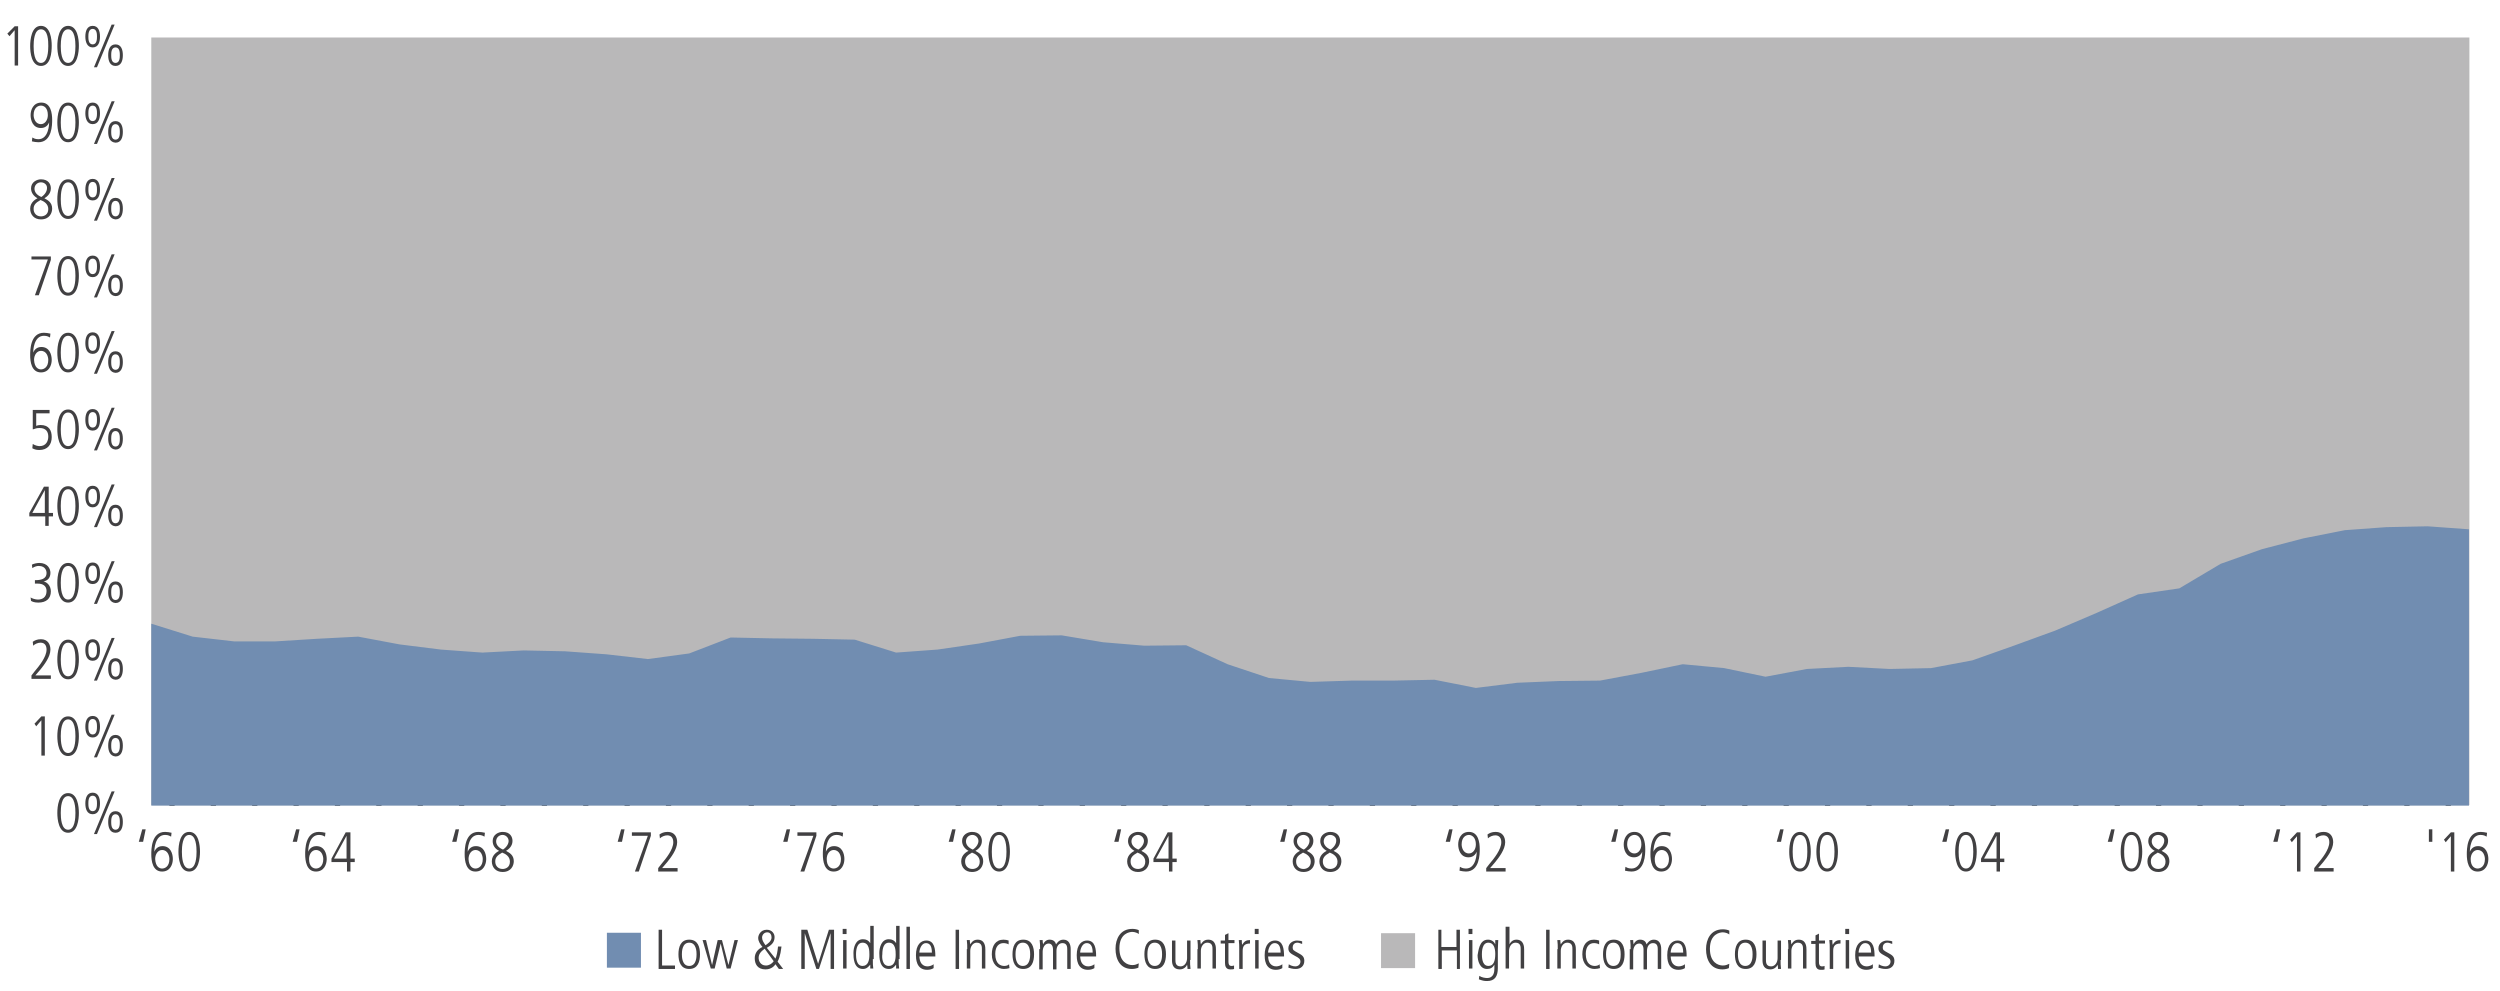 <?xml version="1.0" encoding="utf-8"?>
<!-- Generator: Adobe Illustrator 22.1.0, SVG Export Plug-In . SVG Version: 6.00 Build 0)  -->
<svg version="1.1" id="Layer_4" xmlns="http://www.w3.org/2000/svg" xmlns:xlink="http://www.w3.org/1999/xlink" x="0px" y="0px"
	 viewBox="0 0 580 230" style="enable-background:new 0 0 580 230;" xml:space="preserve">
<style type="text/css">
	.st0{fill:#B9B8B9;}
	.st1{fill:#718DB1;}
	.st2{fill:#414042;}
	.st3{fill:none;}
	.st4{fill:none;stroke:#000000;stroke-width:1.219;stroke-miterlimit:10;}
</style>
<rect x="35.1" y="8.7" class="st0" width="537.8" height="178.1"/>
<rect x="140.8" y="216.4" class="st1" width="7.9" height="8.1"/>
<rect x="320.4" y="216.5" class="st0" width="7.9" height="8.1"/>
<g>
	<path class="st2" d="M152.8,215.7h0.8v8.3h3v0.8h-3.8V215.7z"/>
	<path class="st2" d="M157.4,221.4c0-1.7,0.5-3.4,2.5-3.4s2.5,1.7,2.5,3.4s-0.5,3.4-2.5,3.4S157.4,223.1,157.4,221.4z M161.6,221.4
		c0-0.5,0-2.7-1.7-2.7s-1.7,2.2-1.7,2.7c0,0.5,0,2.7,1.7,2.7S161.6,221.9,161.6,221.4z"/>
	<path class="st2" d="M163,218.1h0.8l1.4,5.8h0l1.3-5.8h1l1.5,5.8h0l1.4-5.8h0.8l-1.7,6.6h-0.9l-1.4-5.8h0l-1.4,5.8h-0.9L163,218.1z
		"/>
	<path class="st2" d="M179.9,222.4c0.3-0.6,0.5-1.7,0.6-2.8h0.8c-0.1,0.6-0.2,2.2-0.9,3.5l1.3,1.7h-1l-0.8-1.1
		c-0.1,0.2-0.8,1.2-2.3,1.2c-1.9,0-2.5-1.3-2.5-2.6c0-1.2,0.7-2.1,1.8-2.6c-0.5-0.6-1-1.3-1-2.1c0-0.6,0.5-1.9,2-1.9
		c1.2,0,1.8,0.9,1.8,1.7c0,1.3-0.8,1.9-1.8,2.5L179.9,222.4z M177.4,220.1c-0.9,0.7-1.4,1.2-1.4,2.2c0,0.4,0.3,1.7,1.7,1.7
		c0.7,0,1.4-0.4,1.8-1L177.4,220.1z M178,216.3c-0.8,0-1.2,0.7-1.2,1.2c0,0.6,0.3,1.1,0.8,1.8c0.4-0.3,1.4-0.9,1.4-1.8
		C179,217,178.8,216.3,178,216.3z"/>
	<path class="st2" d="M186.1,215.7h1.2l2.5,7.9h0l2.5-7.9h1.2v9.1h-0.8v-8.3h0l-2.7,8.3h-0.6l-2.7-8.3h0v8.3h-0.8V215.7z"/>
	<path class="st2" d="M195.5,215.5h0.9v1.2h-0.9V215.5z M195.6,218.1h0.8v6.6h-0.8V218.1z"/>
	<path class="st2" d="M202.5,222.5c0,1,0,1.6,0.1,2.2h-0.7v-0.9h0c-0.5,0.6-0.9,1-1.7,1c-2.2,0-2.2-2.7-2.2-3.7
		c0-1.3,0.5-3.2,2.2-3.2c0.8,0,1.3,0.3,1.7,0.9h0v-4h0.8V222.5z M200.1,224.1c1.3,0,1.6-1.3,1.6-2.6c0-0.9,0-2.8-1.6-2.8
		c-1.1,0-1.5,1.2-1.5,2.7C198.6,222,198.6,224.1,200.1,224.1z"/>
	<path class="st2" d="M208.5,222.5c0,1,0,1.6,0.1,2.2h-0.7v-0.9h0c-0.5,0.6-0.9,1-1.7,1c-2.2,0-2.2-2.7-2.2-3.7
		c0-1.3,0.5-3.2,2.2-3.2c0.8,0,1.3,0.3,1.7,0.9h0v-4h0.8V222.5z M206.2,224.1c1.3,0,1.6-1.3,1.6-2.6c0-0.9,0-2.8-1.6-2.8
		c-1.1,0-1.5,1.2-1.5,2.7C204.6,222,204.6,224.1,206.2,224.1z"/>
	<path class="st2" d="M210.3,215h0.8v9.8h-0.8V215z"/>
	<path class="st2" d="M213.3,221.7c0,2.5,1.6,2.5,1.9,2.5c0.4,0,1.1-0.2,1.4-0.5l0,0.9c-0.3,0.2-0.8,0.4-1.5,0.4
		c-2.6,0-2.6-2.7-2.6-3.4c0-2.5,1.2-3.4,2.4-3.4c1.9,0,2.1,2,2.1,3.7H213.3z M216.2,221c0-1.8-0.7-2.2-1.4-2.2c-1,0-1.5,1.4-1.5,2.2
		H216.2z"/>
	<path class="st2" d="M221.7,215.7h0.8v9.1h-0.8V215.7z"/>
	<path class="st2" d="M224.4,220.2c0-0.7,0-1.4-0.1-2.1h0.7c0,0.3,0,0.5,0.1,1h0c0.2-0.3,0.6-1.1,1.7-1.1c1.8,0,1.8,1.8,1.8,2.3v4.4
		h-0.8v-4.5c0-0.5,0-1.5-1.2-1.5c-0.9,0-1.5,0.9-1.5,1.9v4.1h-0.8V220.2z"/>
	<path class="st2" d="M234,219.1c-0.3-0.2-0.8-0.3-1.2-0.3c-1,0-1.9,0.7-1.9,2.5c0,2.4,1.3,2.8,2.1,2.8c0.3,0,0.9-0.1,1.1-0.4
		l0.1,0.9c-0.3,0.1-0.8,0.2-1.3,0.2c-1.4,0-2.8-1.1-2.8-3.4c0-2,0.9-3.4,2.7-3.4c0.5,0,0.9,0.1,1.2,0.2L234,219.1z"/>
	<path class="st2" d="M234.9,221.4c0-1.7,0.5-3.4,2.5-3.4s2.5,1.7,2.5,3.4s-0.5,3.4-2.5,3.4S234.9,223.1,234.9,221.4z M239,221.4
		c0-0.5,0-2.7-1.7-2.7s-1.7,2.2-1.7,2.7c0,0.5,0,2.7,1.7,2.7S239,221.9,239,221.4z"/>
	<path class="st2" d="M241.3,220.2c0-0.7,0-1.4-0.1-2.1h0.7c0,0.3,0,0.5,0.1,1h0c0.2-0.5,0.7-1.1,1.5-1.1c1.1,0,1.4,0.7,1.5,1.1
		c0.2-0.3,0.7-1.1,1.7-1.1c1.3,0,1.7,1.1,1.7,2.2v4.6h-0.8v-4.5c0-0.5,0-1.5-1.1-1.5c-0.9,0-1.4,0.8-1.4,1.8v4.3h-0.8v-4.6
		c0-0.9-0.4-1.4-1-1.4c-0.9,0-1.4,0.9-1.4,1.9v4.1h-0.8V220.2z"/>
	<path class="st2" d="M250.6,221.7c0,2.5,1.6,2.5,1.9,2.5c0.4,0,1.1-0.2,1.4-0.5l0,0.9c-0.3,0.2-0.8,0.4-1.5,0.4
		c-2.6,0-2.6-2.7-2.6-3.4c0-2.5,1.2-3.4,2.4-3.4c1.9,0,2.1,2,2.1,3.7H250.6z M253.5,221c0-1.8-0.7-2.2-1.4-2.2c-1,0-1.5,1.4-1.5,2.2
		H253.5z"/>
	<path class="st2" d="M264.1,224.5c-0.2,0.1-0.8,0.3-1.5,0.3c-2.7,0-3.8-2.2-3.8-4.7c0-2.3,1.1-4.6,3.9-4.6c0.5,0,1.1,0.1,1.5,0.3
		l0,0.9c-0.2-0.2-0.9-0.5-1.5-0.5c-0.6,0-3,0.3-3,3.8c0,3.2,1.9,3.9,3,3.9c0.7,0,1-0.2,1.5-0.4L264.1,224.5z"/>
	<path class="st2" d="M265.5,221.4c0-1.7,0.5-3.4,2.5-3.4s2.5,1.7,2.5,3.4s-0.5,3.4-2.5,3.4S265.5,223.1,265.5,221.4z M269.6,221.4
		c0-0.5,0-2.7-1.7-2.7s-1.7,2.2-1.7,2.7c0,0.5,0,2.7,1.7,2.7S269.6,221.9,269.6,221.4z"/>
	<path class="st2" d="M276.1,222.7c0,0.7,0,1.4,0.1,2.1h-0.7c0-0.3,0-0.5-0.1-1h0c-0.1,0.3-0.6,1.1-1.7,1.1c-1.4,0-1.8-1-1.8-2.1
		v-4.6h0.8v4.5c0,0.5,0,1.5,1.2,1.5c0.9,0,1.5-0.9,1.5-1.9v-4.1h0.8V222.7z"/>
	<path class="st2" d="M277.9,220.2c0-0.7,0-1.4-0.1-2.1h0.7c0,0.3,0,0.5,0.1,1h0c0.2-0.3,0.6-1.1,1.7-1.1c1.8,0,1.8,1.8,1.8,2.3v4.4
		h-0.8v-4.5c0-0.5,0-1.5-1.2-1.5c-0.9,0-1.5,0.9-1.5,1.9v4.1h-0.8V220.2z"/>
	<path class="st2" d="M285,216.5v1.6h1.4v0.7H285v4.3c0,0.5,0.1,1,0.7,1c0.4,0,0.5-0.1,0.6-0.1v0.8c-0.2,0.1-0.5,0.1-0.9,0.1
		c-1,0-1.2-0.8-1.2-1.5v-4.5h-1v-0.7h1v-1.3L285,216.5z"/>
	<path class="st2" d="M287.5,220.2c0-0.7,0-1.4-0.1-2.1h0.7c0,0.4,0,0.8,0.1,1.1h0c0.5-0.9,1-1.1,1.8-1.1v0.8
		c-1.2,0-1.7,0.5-1.7,1.7v4.2h-0.8V220.2z"/>
	<path class="st2" d="M291.1,215.5h0.9v1.2h-0.9V215.5z M291.2,218.1h0.8v6.6h-0.8V218.1z"/>
	<path class="st2" d="M294.2,221.7c0,2.5,1.6,2.5,1.9,2.5c0.4,0,1.1-0.2,1.4-0.5l0,0.9c-0.3,0.2-0.8,0.4-1.5,0.4
		c-2.6,0-2.6-2.7-2.6-3.4c0-2.5,1.2-3.4,2.4-3.4c1.9,0,2.1,2,2.1,3.7H294.2z M297.1,221c0-1.8-0.7-2.2-1.4-2.2c-1,0-1.5,1.4-1.5,2.2
		H297.1z"/>
	<path class="st2" d="M302.1,219c-0.4-0.1-0.7-0.3-1.1-0.3c-0.8,0-1.1,0.6-1.1,1.1c0,0.6,0.2,0.7,1.1,1.2c0.9,0.5,1.6,0.8,1.6,1.9
		c0,1.2-0.8,1.9-2,1.9c-0.8,0-1.3-0.2-1.7-0.3l0.1-0.8c0.2,0.2,0.9,0.5,1.5,0.5c0.7,0,1.2-0.5,1.2-1.1c0-0.6-0.4-0.9-1.2-1.3
		c-1.1-0.6-1.6-0.9-1.6-1.8c0-1.2,1.1-1.8,2-1.8c0.4,0,1,0.1,1.2,0.2L302.1,219z"/>
</g>
<g>
	<path class="st2" d="M333.6,215.7h0.8v4h3.5v-4h0.8v9.1H338v-4.3h-3.5v4.3h-0.8V215.7z"/>
	<path class="st2" d="M340.7,215.5h0.9v1.2h-0.9V215.5z M340.8,218.1h0.8v6.6h-0.8V218.1z"/>
	<path class="st2" d="M345.2,218c0.8,0,1.4,0.4,1.7,1.1h0v-1h0.7c0,0.6-0.1,1.2-0.1,2.2v4.3c0,1.9-0.7,3-2.5,3
		c-0.7,0-1.1-0.1-1.9-0.4l0.1-0.8c0.6,0.4,1.4,0.5,1.8,0.5c1.6,0,1.7-1.5,1.7-2.2v-0.9h0c-0.4,0.7-0.9,1-1.7,1
		c-1.7,0-2.2-1.9-2.2-3.2C343,220.8,343.1,218,345.2,218z M345.3,224.1c1.2,0,1.6-1.1,1.6-2.8c0-1.4-0.4-2.6-1.6-2.6
		c-1.5,0-1.5,2.2-1.5,2.7C343.8,223,344.2,224.1,345.3,224.1z"/>
	<path class="st2" d="M349.4,215h0.8v4.1h0c0.1-0.3,0.6-1.1,1.6-1.1c1.8,0,1.8,1.8,1.8,2.3v4.4h-0.8v-4.5c0-0.5,0-1.5-1.2-1.5
		c-0.9,0-1.5,0.9-1.5,1.9v4.1h-0.8V215z"/>
	<path class="st2" d="M358.7,215.7h0.8v9.1h-0.8V215.7z"/>
	<path class="st2" d="M361.4,220.2c0-0.7,0-1.4-0.1-2.1h0.7c0,0.3,0,0.5,0.1,1h0c0.2-0.3,0.6-1.1,1.7-1.1c1.8,0,1.8,1.8,1.8,2.3v4.4
		h-0.8v-4.5c0-0.5,0-1.5-1.2-1.5c-0.9,0-1.5,0.9-1.5,1.9v4.1h-0.8V220.2z"/>
	<path class="st2" d="M371,219.1c-0.3-0.2-0.8-0.3-1.2-0.3c-1,0-1.9,0.7-1.9,2.5c0,2.4,1.3,2.8,2.1,2.8c0.3,0,0.9-0.1,1.1-0.4
		l0.1,0.9c-0.3,0.1-0.8,0.2-1.3,0.2c-1.4,0-2.8-1.1-2.8-3.4c0-2,0.9-3.4,2.7-3.4c0.5,0,0.9,0.1,1.2,0.2L371,219.1z"/>
	<path class="st2" d="M371.9,221.4c0-1.7,0.5-3.4,2.5-3.4s2.5,1.7,2.5,3.4s-0.5,3.4-2.5,3.4S371.9,223.1,371.9,221.4z M376,221.4
		c0-0.5,0-2.7-1.7-2.7s-1.7,2.2-1.7,2.7c0,0.5,0,2.7,1.7,2.7S376,222,376,221.4z"/>
	<path class="st2" d="M378.3,220.2c0-0.7,0-1.4-0.1-2.1h0.7c0,0.3,0,0.5,0.1,1h0c0.2-0.5,0.7-1.1,1.5-1.1c1.1,0,1.4,0.7,1.5,1.1
		c0.2-0.3,0.7-1.1,1.7-1.1c1.3,0,1.7,1.1,1.7,2.2v4.6h-0.8v-4.5c0-0.5,0-1.5-1.1-1.5c-0.9,0-1.4,0.8-1.4,1.8v4.3h-0.8v-4.6
		c0-0.9-0.4-1.4-1-1.4c-0.9,0-1.4,0.9-1.4,1.9v4.1h-0.8V220.2z"/>
	<path class="st2" d="M387.6,221.7c0,2.5,1.6,2.5,1.9,2.5c0.4,0,1.1-0.2,1.4-0.5l0,0.9c-0.3,0.2-0.8,0.4-1.5,0.4
		c-2.6,0-2.6-2.7-2.6-3.4c0-2.5,1.2-3.4,2.4-3.4c1.9,0,2.1,2,2.1,3.7H387.6z M390.5,221c0-1.8-0.7-2.2-1.4-2.2c-1,0-1.5,1.4-1.5,2.2
		H390.5z"/>
	<path class="st2" d="M401.1,224.6c-0.2,0.1-0.8,0.3-1.5,0.3c-2.7,0-3.8-2.2-3.8-4.7c0-2.3,1.1-4.6,3.9-4.6c0.5,0,1.1,0.1,1.5,0.3
		l0,0.9c-0.2-0.2-0.9-0.5-1.5-0.5c-0.6,0-3,0.3-3,3.8c0,3.2,1.9,3.9,3,3.9c0.7,0,1-0.2,1.5-0.4L401.1,224.6z"/>
	<path class="st2" d="M402.5,221.4c0-1.7,0.5-3.4,2.5-3.4s2.5,1.7,2.5,3.4s-0.5,3.4-2.5,3.4S402.5,223.1,402.5,221.4z M406.6,221.4
		c0-0.5,0-2.7-1.7-2.7s-1.7,2.2-1.7,2.7c0,0.5,0,2.7,1.7,2.7S406.6,222,406.6,221.4z"/>
	<path class="st2" d="M413.1,222.7c0,0.7,0,1.4,0.1,2.1h-0.7c0-0.3,0-0.5-0.1-1h0c-0.1,0.3-0.6,1.1-1.7,1.1c-1.4,0-1.8-1-1.8-2.1
		v-4.6h0.8v4.5c0,0.5,0,1.5,1.2,1.5c0.9,0,1.5-0.9,1.5-1.9v-4.1h0.8V222.7z"/>
	<path class="st2" d="M414.9,220.2c0-0.7,0-1.4-0.1-2.1h0.7c0,0.3,0,0.5,0.1,1h0c0.2-0.3,0.6-1.1,1.7-1.1c1.8,0,1.8,1.8,1.8,2.3v4.4
		h-0.8v-4.5c0-0.5,0-1.5-1.2-1.5c-0.9,0-1.5,0.9-1.5,1.9v4.1h-0.8V220.2z"/>
	<path class="st2" d="M422,216.6v1.6h1.4v0.7H422v4.3c0,0.5,0.1,1,0.7,1c0.4,0,0.5-0.1,0.6-0.1v0.8c-0.2,0.1-0.5,0.1-0.9,0.1
		c-1,0-1.2-0.8-1.2-1.5v-4.5h-1v-0.7h1v-1.3L422,216.6z"/>
	<path class="st2" d="M424.5,220.2c0-0.7,0-1.4-0.1-2.1h0.7c0,0.4,0,0.8,0.1,1.1h0c0.5-0.9,1-1.1,1.8-1.1v0.8
		c-1.2,0-1.7,0.5-1.7,1.7v4.2h-0.8V220.2z"/>
	<path class="st2" d="M428.1,215.5h0.9v1.2h-0.9V215.5z M428.2,218.1h0.8v6.6h-0.8V218.1z"/>
	<path class="st2" d="M431.2,221.7c0,2.5,1.6,2.5,1.9,2.5c0.4,0,1.1-0.2,1.4-0.5l0,0.9c-0.3,0.2-0.8,0.4-1.5,0.4
		c-2.6,0-2.6-2.7-2.6-3.4c0-2.5,1.2-3.4,2.4-3.4c1.9,0,2.1,2,2.1,3.7H431.2z M434.1,221c0-1.8-0.7-2.2-1.4-2.2c-1,0-1.5,1.4-1.5,2.2
		H434.1z"/>
	<path class="st2" d="M439,219c-0.4-0.1-0.7-0.3-1.1-0.3c-0.8,0-1.1,0.6-1.1,1.1c0,0.6,0.2,0.7,1.1,1.2c0.9,0.5,1.6,0.8,1.6,1.9
		c0,1.2-0.8,1.9-2,1.9c-0.8,0-1.3-0.2-1.7-0.3l0.1-0.8c0.2,0.2,0.9,0.5,1.5,0.5c0.7,0,1.2-0.5,1.2-1.1c0-0.6-0.4-0.9-1.2-1.3
		c-1.1-0.6-1.6-0.9-1.6-1.8c0-1.2,1.1-1.8,2-1.8c0.4,0,1,0.1,1.2,0.2L439,219z"/>
</g>
<g>
	<g>
		<g>
			<line class="st4" x1="39.9" y1="186.9" x2="39.9" y2="182.4"/>
			<line class="st4" x1="49.5" y1="186.9" x2="49.5" y2="182.4"/>
			<line class="st4" x1="59.1" y1="186.9" x2="59.1" y2="182.4"/>
			<line class="st4" x1="68.7" y1="186.9" x2="68.7" y2="182.4"/>
			<line class="st4" x1="78.3" y1="186.9" x2="78.3" y2="182.4"/>
			<line class="st4" x1="87.9" y1="186.9" x2="87.9" y2="182.4"/>
			<line class="st4" x1="97.5" y1="186.9" x2="97.5" y2="182.4"/>
			<line class="st4" x1="107.1" y1="186.9" x2="107.1" y2="182.4"/>
			<line class="st4" x1="116.7" y1="186.9" x2="116.7" y2="182.4"/>
			<line class="st4" x1="126.3" y1="186.9" x2="126.3" y2="182.4"/>
			<line class="st4" x1="135.9" y1="186.9" x2="135.9" y2="182.4"/>
			<line class="st4" x1="145.5" y1="186.9" x2="145.5" y2="182.4"/>
			<line class="st4" x1="155.1" y1="186.9" x2="155.1" y2="182.4"/>
			<line class="st4" x1="164.7" y1="186.9" x2="164.7" y2="182.4"/>
			<line class="st4" x1="174.3" y1="186.9" x2="174.3" y2="182.4"/>
			<line class="st4" x1="183.9" y1="186.9" x2="183.9" y2="182.4"/>
			<line class="st4" x1="193.5" y1="186.9" x2="193.5" y2="182.4"/>
			<line class="st4" x1="203.1" y1="186.9" x2="203.1" y2="182.4"/>
			<line class="st4" x1="212.7" y1="186.9" x2="212.7" y2="182.4"/>
			<line class="st4" x1="222.3" y1="186.9" x2="222.3" y2="182.4"/>
			<line class="st4" x1="231.9" y1="186.9" x2="231.9" y2="182.4"/>
			<line class="st4" x1="241.5" y1="186.9" x2="241.5" y2="182.4"/>
			<line class="st4" x1="251.1" y1="186.9" x2="251.1" y2="182.4"/>
			<line class="st4" x1="260.7" y1="186.9" x2="260.7" y2="182.4"/>
			<line class="st4" x1="270.3" y1="186.9" x2="270.3" y2="182.4"/>
			<line class="st4" x1="280" y1="186.9" x2="280" y2="182.4"/>
			<line class="st4" x1="289.6" y1="186.9" x2="289.6" y2="182.4"/>
			<line class="st4" x1="299.2" y1="186.9" x2="299.2" y2="182.4"/>
			<line class="st4" x1="308.8" y1="186.9" x2="308.8" y2="182.4"/>
			<line class="st4" x1="318.4" y1="186.9" x2="318.4" y2="182.4"/>
			<line class="st4" x1="328" y1="186.9" x2="328" y2="182.4"/>
			<line class="st4" x1="337.6" y1="186.9" x2="337.6" y2="182.4"/>
			<line class="st4" x1="347.2" y1="186.9" x2="347.2" y2="182.4"/>
			<line class="st4" x1="356.8" y1="186.9" x2="356.8" y2="182.4"/>
			<line class="st4" x1="366.4" y1="186.9" x2="366.4" y2="182.4"/>
			<line class="st4" x1="376" y1="186.9" x2="376" y2="182.4"/>
			<line class="st4" x1="385.6" y1="186.9" x2="385.6" y2="182.4"/>
			<line class="st4" x1="395.2" y1="186.9" x2="395.2" y2="182.4"/>
			<line class="st4" x1="404.8" y1="186.9" x2="404.8" y2="182.4"/>
			<line class="st4" x1="414.4" y1="186.9" x2="414.4" y2="182.4"/>
			<line class="st4" x1="424" y1="186.9" x2="424" y2="182.4"/>
			<line class="st4" x1="433.6" y1="186.9" x2="433.6" y2="182.4"/>
			<line class="st4" x1="443.2" y1="186.9" x2="443.2" y2="182.4"/>
			<line class="st4" x1="452.8" y1="186.9" x2="452.8" y2="182.4"/>
			<line class="st4" x1="462.4" y1="186.9" x2="462.4" y2="182.4"/>
			<line class="st4" x1="472" y1="186.9" x2="472" y2="182.4"/>
			<line class="st4" x1="481.6" y1="186.9" x2="481.6" y2="182.4"/>
			<line class="st4" x1="491.2" y1="186.9" x2="491.2" y2="182.4"/>
			<line class="st4" x1="500.8" y1="186.9" x2="500.8" y2="182.4"/>
			<line class="st4" x1="510.4" y1="186.9" x2="510.4" y2="182.4"/>
			<line class="st4" x1="520" y1="186.9" x2="520" y2="182.4"/>
			<line class="st4" x1="529.6" y1="186.9" x2="529.6" y2="182.4"/>
			<line class="st4" x1="539.2" y1="186.9" x2="539.2" y2="182.4"/>
			<line class="st4" x1="548.8" y1="186.9" x2="548.8" y2="182.4"/>
			<line class="st4" x1="558.4" y1="186.9" x2="558.4" y2="182.4"/>
			<line class="st4" x1="568" y1="186.9" x2="568" y2="182.4"/>
		</g>
	</g>
</g>
<g>
	<g>
		<g>
			<path class="st2" d="M15.8,193.2c-2.2,0-2.5-3.1-2.5-4.6s0.3-4.6,2.5-4.6s2.5,3.1,2.5,4.6S18,193.2,15.8,193.2z M15.8,184.7
				c-1.6,0-1.7,2.8-1.7,3.9s0.1,3.9,1.7,3.9s1.7-2.8,1.7-3.9S17.4,184.7,15.8,184.7z"/>
			<path class="st2" d="M19.8,186.4c0-1.3,0.4-2.5,1.7-2.5s1.7,1.2,1.7,2.5c0,1.3-0.4,2.5-1.7,2.5S19.8,187.7,19.8,186.4z
				 M22.5,186.4c0-0.5,0-1.8-1-1.8s-1,1.3-1,1.8c0,0.5,0,1.8,1,1.8S22.5,186.9,22.5,186.4z M25.9,183.6h0.7l-4.1,9.9h-0.7
				L25.9,183.6z M25.1,190.7c0-1.3,0.4-2.5,1.7-2.5s1.7,1.2,1.7,2.5c0,1.3-0.4,2.5-1.7,2.5S25.1,192,25.1,190.7z M27.8,190.7
				c0-0.5,0-1.8-1-1.8s-1,1.3-1,1.8s0,1.8,1,1.8S27.8,191.2,27.8,190.7z"/>
		</g>
		<g>
			<path class="st2" d="M9.6,166.2h0.8v9.1H9.6v-8.2l-1.2,1.4L8,167.9L9.6,166.2z"/>
			<path class="st2" d="M15.8,175.4c-2.2,0-2.5-3.1-2.5-4.6s0.3-4.6,2.5-4.6s2.5,3.1,2.5,4.6S18,175.4,15.8,175.4z M15.8,166.9
				c-1.6,0-1.7,2.8-1.7,3.9s0.1,3.9,1.7,3.9s1.7-2.8,1.7-3.9S17.4,166.9,15.8,166.9z"/>
			<path class="st2" d="M19.8,168.6c0-1.3,0.4-2.5,1.7-2.5s1.7,1.2,1.7,2.5c0,1.3-0.4,2.5-1.7,2.5S19.8,169.9,19.8,168.6z
				 M22.5,168.6c0-0.5,0-1.8-1-1.8s-1,1.3-1,1.8c0,0.5,0,1.8,1,1.8S22.5,169.1,22.5,168.6z M25.9,165.8h0.7l-4.1,9.9h-0.7
				L25.9,165.8z M25.1,173c0-1.3,0.4-2.5,1.7-2.5c1.3,0,1.7,1.2,1.7,2.5c0,1.3-0.4,2.5-1.7,2.5C25.5,175.4,25.1,174.2,25.1,173z
				 M27.8,173c0-0.5,0-1.8-1-1.8s-1,1.3-1,1.8s0,1.8,1,1.8S27.8,173.4,27.8,173z"/>
		</g>
		<g>
			<path class="st2" d="M7.3,156.7l0.7-0.9c1.1-1.3,2.8-3.4,2.8-5.1c0-0.9-0.4-1.6-1.4-1.6c-0.6,0-1.3,0.3-1.7,0.7l-0.1-0.9
				c0.4-0.3,1-0.6,1.9-0.6c1.6,0,2.2,1.2,2.2,2.4c0,1.7-1.5,3.6-2.3,4.6l-1.2,1.4h3.6v0.8H7.3V156.7z"/>
			<path class="st2" d="M15.8,157.6c-2.2,0-2.5-3.1-2.5-4.6s0.3-4.6,2.5-4.6s2.5,3.1,2.5,4.6S18,157.6,15.8,157.6z M15.8,149.1
				c-1.6,0-1.7,2.8-1.7,3.9s0.1,3.9,1.7,3.9s1.7-2.8,1.7-3.9S17.4,149.1,15.8,149.1z"/>
			<path class="st2" d="M19.8,150.8c0-1.3,0.4-2.5,1.7-2.5s1.7,1.2,1.7,2.5c0,1.3-0.4,2.5-1.7,2.5S19.8,152.1,19.8,150.8z
				 M22.5,150.8c0-0.5,0-1.8-1-1.8s-1,1.3-1,1.8c0,0.5,0,1.8,1,1.8S22.5,151.3,22.5,150.8z M25.9,148h0.7l-4.1,9.9h-0.7L25.9,148z
				 M25.1,155.2c0-1.3,0.4-2.5,1.7-2.5c1.3,0,1.7,1.2,1.7,2.5c0,1.3-0.4,2.5-1.7,2.5C25.5,157.6,25.1,156.4,25.1,155.2z M27.8,155.2
				c0-0.5,0-1.8-1-1.8s-1,1.3-1,1.8s0,1.8,1,1.8S27.8,155.7,27.8,155.2z"/>
		</g>
		<g>
			<path class="st2" d="M7.1,138.6c0.2,0.2,1.1,0.5,1.7,0.5c1,0,2-0.5,2-2c0-1.2-0.9-1.7-2-1.7H8.1v-0.8c1.3,0,2.7-0.2,2.7-1.7
				c0-0.2-0.1-1.6-1.8-1.6c-0.4,0-0.9,0.1-1.5,0.5L7.4,131c0.3-0.2,1.2-0.4,1.7-0.4c2,0,2.6,1.4,2.6,2.3c0,1.1-0.6,1.8-1.6,2v0
				c0.7,0.1,1.7,0.9,1.7,2.3c0,1.7-1.1,2.6-2.9,2.6c-0.9,0-1.4-0.2-1.7-0.4L7.1,138.6z"/>
			<path class="st2" d="M15.8,139.8c-2.2,0-2.5-3.1-2.5-4.6s0.3-4.6,2.5-4.6s2.5,3.1,2.5,4.6S18,139.8,15.8,139.8z M15.8,131.3
				c-1.6,0-1.7,2.8-1.7,3.9s0.1,3.9,1.7,3.9s1.7-2.8,1.7-3.9S17.4,131.3,15.8,131.3z"/>
			<path class="st2" d="M19.8,133c0-1.3,0.4-2.5,1.7-2.5s1.7,1.2,1.7,2.5c0,1.3-0.4,2.5-1.7,2.5S19.8,134.3,19.8,133z M22.5,133
				c0-0.5,0-1.8-1-1.8s-1,1.3-1,1.8c0,0.5,0,1.8,1,1.8S22.5,133.5,22.5,133z M25.9,130.2h0.7l-4.1,9.9h-0.7L25.9,130.2z M25.1,137.4
				c0-1.3,0.4-2.5,1.7-2.5c1.3,0,1.7,1.2,1.7,2.5c0,1.3-0.4,2.5-1.7,2.5C25.5,139.8,25.1,138.6,25.1,137.4z M27.8,137.4
				c0-0.5,0-1.8-1-1.8s-1,1.3-1,1.8s0,1.8,1,1.8S27.8,137.9,27.8,137.4z"/>
		</g>
		<g>
			<path class="st2" d="M10.2,112.9h1.1v6.1h1v0.8h-1v2.2h-0.8v-2.2H6.8v-0.8L10.2,112.9z M7.5,119h2.9v-5.3h0L7.5,119z"/>
			<path class="st2" d="M15.8,122c-2.2,0-2.5-3.1-2.5-4.6s0.3-4.6,2.5-4.6s2.5,3.1,2.5,4.6S18,122,15.8,122z M15.8,113.5
				c-1.6,0-1.7,2.8-1.7,3.9s0.1,3.9,1.7,3.9s1.7-2.8,1.7-3.9S17.4,113.5,15.8,113.5z"/>
			<path class="st2" d="M19.8,115.2c0-1.3,0.4-2.5,1.7-2.5s1.7,1.2,1.7,2.5c0,1.3-0.4,2.5-1.7,2.5S19.8,116.5,19.8,115.2z
				 M22.5,115.2c0-0.5,0-1.8-1-1.8s-1,1.3-1,1.8c0,0.5,0,1.8,1,1.8S22.5,115.7,22.5,115.2z M25.9,112.4h0.7l-4.1,9.9h-0.7
				L25.9,112.4z M25.1,119.6c0-1.3,0.4-2.5,1.7-2.5c1.3,0,1.7,1.2,1.7,2.5c0,1.3-0.4,2.5-1.7,2.5C25.5,122,25.1,120.8,25.1,119.6z
				 M27.8,119.6c0-0.5,0-1.8-1-1.8s-1,1.3-1,1.8s0,1.8,1,1.8S27.8,120.1,27.8,119.6z"/>
		</g>
		<g>
			<path class="st2" d="M7.6,103c0.6,0.4,1.3,0.5,1.6,0.5c1.5,0,2-1.2,2-2.2c0-1.1-0.5-2-2-2c-0.7,0-0.9,0.1-1.5,0.3c0,0,0,0-0.1,0
				v-4.5h3.9v0.8H8.4v2.9c0.2-0.1,0.6-0.2,1-0.2c2,0,2.6,1.3,2.6,2.8c0,1.7-0.9,3-2.9,3c-0.8,0-1.2-0.2-1.6-0.4L7.6,103z"/>
			<path class="st2" d="M15.8,104.2c-2.2,0-2.5-3.1-2.5-4.6s0.3-4.6,2.5-4.6s2.5,3.1,2.5,4.6S18,104.2,15.8,104.2z M15.8,95.7
				c-1.6,0-1.7,2.8-1.7,3.9s0.1,3.9,1.7,3.9s1.7-2.8,1.7-3.9S17.4,95.7,15.8,95.7z"/>
			<path class="st2" d="M19.8,97.4c0-1.3,0.4-2.5,1.7-2.5s1.7,1.2,1.7,2.5c0,1.3-0.4,2.5-1.7,2.5S19.8,98.7,19.8,97.4z M22.5,97.4
				c0-0.5,0-1.8-1-1.8s-1,1.3-1,1.8c0,0.5,0,1.8,1,1.8S22.5,97.9,22.5,97.4z M25.9,94.6h0.7l-4.1,9.9h-0.7L25.9,94.6z M25.1,101.8
				c0-1.3,0.4-2.5,1.7-2.5c1.3,0,1.7,1.2,1.7,2.5c0,1.3-0.4,2.5-1.7,2.5C25.5,104.2,25.1,103,25.1,101.8z M27.8,101.8
				c0-0.5,0-1.8-1-1.8s-1,1.3-1,1.8s0,1.8,1,1.8S27.8,102.3,27.8,101.8z"/>
		</g>
		<g>
			<path class="st2" d="M11.6,78.3c-0.2-0.1-0.6-0.4-1.4-0.4c-2.4,0-2.5,3.5-2.5,3.9h0c0.5-1.2,1.5-1.3,1.9-1.3c1.9,0,2.4,1.8,2.4,3
				c0,1.2-0.6,2.9-2.5,2.9c-2.2,0-2.5-2.5-2.5-4c0-1.1,0-5.2,3.2-5.2c0.5,0,1,0.1,1.5,0.2L11.6,78.3z M9.5,85.7
				c0.7,0,1.7-0.5,1.7-2.2c0-0.6-0.3-2.1-1.7-2.1c-0.9,0-1.6,0.9-1.6,2.1C8,85.3,8.9,85.7,9.5,85.7z"/>
			<path class="st2" d="M15.8,86.4c-2.2,0-2.5-3.1-2.5-4.6s0.3-4.6,2.5-4.6s2.5,3.1,2.5,4.6S18,86.4,15.8,86.4z M15.8,77.9
				c-1.6,0-1.7,2.8-1.7,3.9s0.1,3.9,1.7,3.9s1.7-2.8,1.7-3.9S17.4,77.9,15.8,77.9z"/>
			<path class="st2" d="M19.8,79.6c0-1.3,0.4-2.5,1.7-2.5s1.7,1.2,1.7,2.5c0,1.3-0.4,2.5-1.7,2.5S19.8,80.9,19.8,79.6z M22.5,79.6
				c0-0.5,0-1.8-1-1.8s-1,1.3-1,1.8c0,0.5,0,1.8,1,1.8S22.5,80.1,22.5,79.6z M25.9,76.8h0.7l-4.1,9.9h-0.7L25.9,76.8z M25.1,84
				c0-1.3,0.4-2.5,1.7-2.5c1.3,0,1.7,1.2,1.7,2.5c0,1.3-0.4,2.5-1.7,2.5C25.5,86.4,25.1,85.2,25.1,84z M27.8,84c0-0.5,0-1.8-1-1.8
				s-1,1.3-1,1.8s0,1.8,1,1.8S27.8,84.5,27.8,84z"/>
		</g>
		<g>
			<path class="st2" d="M7.3,59.5h4.5v0.8L9,68.5H8.1l3-8.3H7.3V59.5z"/>
			<path class="st2" d="M15.8,68.6c-2.2,0-2.5-3.1-2.5-4.6s0.3-4.6,2.5-4.6s2.5,3.1,2.5,4.6S18,68.6,15.8,68.6z M15.8,60.1
				c-1.6,0-1.7,2.8-1.7,3.9s0.1,3.9,1.7,3.9s1.7-2.8,1.7-3.9S17.4,60.1,15.8,60.1z"/>
			<path class="st2" d="M19.8,61.8c0-1.3,0.4-2.5,1.7-2.5s1.7,1.2,1.7,2.5c0,1.3-0.4,2.5-1.7,2.5S19.8,63.1,19.8,61.8z M22.5,61.8
				c0-0.5,0-1.8-1-1.8s-1,1.3-1,1.8c0,0.5,0,1.8,1,1.8S22.5,62.3,22.5,61.8z M25.9,59h0.7L22.5,69h-0.7L25.9,59z M25.1,66.2
				c0-1.3,0.4-2.5,1.7-2.5c1.3,0,1.7,1.2,1.7,2.5c0,1.3-0.4,2.5-1.7,2.5C25.5,68.6,25.1,67.4,25.1,66.2z M27.8,66.2
				c0-0.5,0-1.8-1-1.8s-1,1.3-1,1.8s0,1.8,1,1.8S27.8,66.7,27.8,66.2z"/>
		</g>
		<g>
			<path class="st2" d="M7.2,43.7c0-1.5,1.4-2.1,2.3-2.1c1.8,0,2.3,1.2,2.3,2.1c0,1.3-1,2-1.5,2.3c0.7,0.4,1.8,0.9,1.8,2.4
				c0,1-0.6,2.5-2.6,2.5c-1.6,0-2.5-1.1-2.5-2.5c0-1.6,1.5-2.3,1.7-2.4C7.8,45.5,7.2,44.7,7.2,43.7z M9.4,46.4l-0.3,0.2
				c-1.3,0.7-1.3,1.5-1.3,1.9c0,0.9,0.6,1.7,1.7,1.7c0.6,0,1.7-0.3,1.7-1.7C11.2,47.3,10.2,46.7,9.4,46.4z M9.5,42.3
				c-0.8,0-1.5,0.6-1.5,1.5c0,0.8,0.6,1.5,1.6,1.9c0.9-0.6,1.3-1.4,1.3-2C11,42.9,10.3,42.3,9.5,42.3z"/>
			<path class="st2" d="M15.8,50.8c-2.2,0-2.5-3.1-2.5-4.6s0.3-4.6,2.5-4.6s2.5,3.1,2.5,4.6S18,50.8,15.8,50.8z M15.8,42.3
				c-1.6,0-1.7,2.8-1.7,3.9s0.1,3.9,1.7,3.9s1.7-2.8,1.7-3.9S17.4,42.3,15.8,42.3z"/>
			<path class="st2" d="M19.8,44c0-1.3,0.4-2.5,1.7-2.5s1.7,1.2,1.7,2.5c0,1.3-0.4,2.5-1.7,2.5S19.8,45.3,19.8,44z M22.5,44
				c0-0.5,0-1.8-1-1.8s-1,1.3-1,1.8c0,0.5,0,1.8,1,1.8S22.5,44.5,22.5,44z M25.9,41.3h0.7l-4.1,9.9h-0.7L25.9,41.3z M25.1,48.4
				c0-1.3,0.4-2.5,1.7-2.5c1.3,0,1.7,1.2,1.7,2.5c0,1.3-0.4,2.5-1.7,2.5C25.5,50.8,25.1,49.6,25.1,48.4z M27.8,48.4
				c0-0.5,0-1.8-1-1.8s-1,1.3-1,1.8s0,1.8,1,1.8S27.8,48.9,27.8,48.4z"/>
		</g>
		<g>
			<path class="st2" d="M7.5,31.9c0.2,0.1,0.6,0.4,1.4,0.4c2.4,0,2.5-3.5,2.5-3.9h0c-0.5,1.2-1.5,1.3-1.9,1.3c-1.9,0-2.4-1.8-2.4-3
				c0-1.2,0.6-2.9,2.5-2.9c2.2,0,2.5,2.5,2.5,4c0,1.1,0,5.2-3.2,5.2c-0.5,0-1-0.1-1.5-0.2L7.5,31.9z M9.5,24.5
				c-0.7,0-1.7,0.5-1.7,2.2c0,0.6,0.3,2.1,1.7,2.1c0.9,0,1.6-0.9,1.6-2.1C11.1,25,10.2,24.5,9.5,24.5z"/>
			<path class="st2" d="M15.8,33c-2.2,0-2.5-3.1-2.5-4.6s0.3-4.6,2.5-4.6s2.5,3.1,2.5,4.6S18,33,15.8,33z M15.8,24.5
				c-1.6,0-1.7,2.8-1.7,3.9s0.1,3.9,1.7,3.9s1.7-2.8,1.7-3.9S17.4,24.5,15.8,24.5z"/>
			<path class="st2" d="M19.8,26.3c0-1.3,0.4-2.5,1.7-2.5s1.7,1.2,1.7,2.5c0,1.3-0.4,2.5-1.7,2.5S19.8,27.5,19.8,26.3z M22.5,26.3
				c0-0.5,0-1.8-1-1.8s-1,1.3-1,1.8c0,0.5,0,1.8,1,1.8S22.5,26.7,22.5,26.3z M25.9,23.5h0.7l-4.1,9.9h-0.7L25.9,23.5z M25.1,30.6
				c0-1.3,0.4-2.5,1.7-2.5c1.3,0,1.7,1.2,1.7,2.5c0,1.3-0.4,2.5-1.7,2.5C25.5,33,25.1,31.9,25.1,30.6z M27.8,30.6c0-0.5,0-1.8-1-1.8
				s-1,1.3-1,1.8s0,1.8,1,1.8S27.8,31.1,27.8,30.6z"/>
		</g>
		<g>
			<path class="st2" d="M3.4,6.1h0.8v9.1H3.4V7L2.2,8.4L1.7,7.8L3.4,6.1z"/>
			<path class="st2" d="M9.5,15.3c-2.2,0-2.5-3.1-2.5-4.6S7.3,6,9.5,6s2.5,3.1,2.5,4.6S11.8,15.3,9.5,15.3z M9.5,6.8
				c-1.6,0-1.7,2.8-1.7,3.9s0.1,3.9,1.7,3.9s1.7-2.8,1.7-3.9S11.2,6.8,9.5,6.8z"/>
			<path class="st2" d="M15.8,15.3c-2.2,0-2.5-3.1-2.5-4.6S13.6,6,15.8,6s2.5,3.1,2.5,4.6S18,15.3,15.8,15.3z M15.8,6.8
				c-1.6,0-1.7,2.8-1.7,3.9s0.1,3.9,1.7,3.9s1.7-2.8,1.7-3.9S17.4,6.8,15.8,6.8z"/>
			<path class="st2" d="M19.8,8.5c0-1.3,0.4-2.5,1.7-2.5s1.7,1.2,1.7,2.5c0,1.3-0.4,2.5-1.7,2.5S19.8,9.7,19.8,8.5z M22.5,8.5
				c0-0.5,0-1.8-1-1.8s-1,1.3-1,1.8c0,0.5,0,1.8,1,1.8S22.5,9,22.5,8.5z M25.9,5.7h0.7l-4.1,9.9h-0.7L25.9,5.7z M25.1,12.8
				c0-1.3,0.4-2.5,1.7-2.5c1.3,0,1.7,1.2,1.7,2.5c0,1.3-0.4,2.5-1.7,2.5C25.5,15.3,25.1,14.1,25.1,12.8z M27.8,12.8
				c0-0.5,0-1.8-1-1.8s-1,1.3-1,1.8s0,1.8,1,1.8S27.8,13.3,27.8,12.8z"/>
		</g>
	</g>
</g>
<g>
	<g>
		<polygon class="st1" points="572.8,186.9 35.1,186.9 35.1,144.7 44.7,147.7 54.3,148.8 63.9,148.8 73.5,148.2 83.1,147.7 
			92.7,149.5 102.3,150.7 111.9,151.4 121.5,150.9 131.1,151.1 140.7,151.8 150.3,152.9 159.9,151.6 169.5,147.9 179.1,148.1 
			188.7,148.2 198.3,148.4 207.9,151.4 217.5,150.7 227.1,149.3 236.7,147.5 246.3,147.4 255.9,149 265.5,149.8 275.2,149.7 
			284.8,154.1 294.4,157.3 304,158.2 313.6,157.9 323.2,157.9 332.8,157.7 342.4,159.6 352,158.4 361.6,158 371.2,157.9 
			380.8,156.1 390.4,154.1 400,155 409.6,157 419.2,155.2 428.8,154.7 438.4,155.2 448,155 457.6,153.2 467.2,149.8 476.8,146.3 
			486.4,142.2 496,137.9 505.6,136.5 515.2,130.8 524.8,127.4 534.4,124.9 544,123 553.6,122.3 563.2,122.1 572.8,122.8 		"/>
	</g>
</g>
<g>
	<g>
		<path class="st2" d="M563.5,192.4h0.8v2.9h-0.8V192.4z"/>
		<path class="st2" d="M568.6,193.1h0.8v9.1h-0.8V194l-1.2,1.4l-0.4-0.6L568.6,193.1z"/>
		<path class="st2" d="M576.9,194.1c-0.2-0.1-0.6-0.4-1.4-0.4c-2.4,0-2.5,3.5-2.5,3.9h0c0.5-1.2,1.5-1.3,1.9-1.3
			c1.9,0,2.4,1.8,2.4,3c0,1.2-0.6,2.9-2.5,2.9c-2.2,0-2.5-2.5-2.5-4c0-1.1,0-5.2,3.2-5.2c0.5,0,1,0.1,1.5,0.2L576.9,194.1z
			 M574.8,201.5c0.7,0,1.7-0.5,1.7-2.2c0-0.6-0.3-2.1-1.7-2.1c-0.9,0-1.6,0.9-1.6,2.1C573.2,201.1,574.2,201.5,574.8,201.5z"/>
	</g>
	<g>
		<path class="st2" d="M528.2,192.4h0.8l-0.6,2.9h-1L528.2,192.4z"/>
		<path class="st2" d="M532.9,193.1h0.8v9.1h-0.8V194l-1.2,1.4l-0.4-0.6L532.9,193.1z"/>
		<path class="st2" d="M536.9,201.4l0.7-0.9c1.1-1.3,2.8-3.4,2.8-5.1c0-0.9-0.4-1.6-1.4-1.6c-0.6,0-1.3,0.3-1.7,0.7l-0.1-0.9
			c0.4-0.3,1-0.6,1.9-0.6c1.6,0,2.2,1.2,2.2,2.4c0,1.7-1.5,3.6-2.3,4.6l-1.2,1.4h3.6v0.8h-4.5V201.4z"/>
	</g>
	<g>
		<path class="st2" d="M489.8,192.4h0.8l-0.6,2.9h-1L489.8,192.4z"/>
		<path class="st2" d="M494.5,202.2c-2.2,0-2.5-3.1-2.5-4.6s0.3-4.6,2.5-4.6s2.5,3.1,2.5,4.6S496.7,202.2,494.5,202.2z M494.5,193.7
			c-1.6,0-1.7,2.8-1.7,3.9s0.1,3.9,1.7,3.9s1.7-2.8,1.7-3.9S496.1,193.7,494.5,193.7z"/>
		<path class="st2" d="M498.4,195.1c0-1.5,1.4-2.1,2.3-2.1c1.8,0,2.3,1.2,2.3,2.1c0,1.3-1,2-1.5,2.3c0.7,0.4,1.8,0.9,1.8,2.4
			c0,1-0.6,2.5-2.6,2.5c-1.6,0-2.5-1.1-2.5-2.5c0-1.6,1.5-2.3,1.7-2.4C499,196.9,498.4,196.1,498.4,195.1z M500.6,197.8l-0.3,0.2
			c-1.3,0.7-1.3,1.5-1.3,1.9c0,0.9,0.6,1.7,1.7,1.7c0.6,0,1.7-0.3,1.7-1.7C502.4,198.7,501.4,198.1,500.6,197.8z M500.7,193.7
			c-0.8,0-1.5,0.6-1.5,1.5c0,0.8,0.6,1.5,1.6,1.9c0.9-0.6,1.3-1.4,1.3-2C502.2,194.3,501.4,193.7,500.7,193.7z"/>
	</g>
	<g>
		<path class="st2" d="M451.4,192.4h0.8l-0.6,2.9h-1L451.4,192.4z"/>
		<path class="st2" d="M456.1,202.2c-2.2,0-2.5-3.1-2.5-4.6s0.3-4.6,2.5-4.6s2.5,3.1,2.5,4.6S458.3,202.2,456.1,202.2z M456.1,193.7
			c-1.6,0-1.7,2.8-1.7,3.9s0.1,3.9,1.7,3.9s1.7-2.8,1.7-3.9S457.7,193.7,456.1,193.7z"/>
		<path class="st2" d="M462.9,193.1h1.1v6.1h1v0.8h-1v2.2h-0.8V200h-3.6v-0.8L462.9,193.1z M460.3,199.2h2.9v-5.3h0L460.3,199.2z"/>
	</g>
	<g>
		<path class="st2" d="M413,192.4h0.8l-0.6,2.9h-1L413,192.4z"/>
		<path class="st2" d="M417.6,202.2c-2.2,0-2.5-3.1-2.5-4.6s0.3-4.6,2.5-4.6s2.5,3.1,2.5,4.6S419.8,202.2,417.6,202.2z M417.6,193.7
			c-1.6,0-1.7,2.8-1.7,3.9s0.1,3.9,1.7,3.9s1.7-2.8,1.7-3.9S419.3,193.7,417.6,193.7z"/>
		<path class="st2" d="M423.9,202.2c-2.2,0-2.5-3.1-2.5-4.6s0.3-4.6,2.5-4.6s2.5,3.1,2.5,4.6S426.1,202.2,423.9,202.2z M423.9,193.7
			c-1.6,0-1.7,2.8-1.7,3.9s0.1,3.9,1.7,3.9s1.7-2.8,1.7-3.9S425.5,193.7,423.9,193.7z"/>
	</g>
	<g>
		<path class="st2" d="M374.6,192.4h0.8l-0.6,2.9h-1L374.6,192.4z"/>
		<path class="st2" d="M377.1,201.1c0.2,0.1,0.6,0.4,1.4,0.4c2.4,0,2.5-3.5,2.5-3.9h0c-0.5,1.2-1.5,1.3-1.9,1.3
			c-1.9,0-2.4-1.8-2.4-3c0-1.2,0.6-2.9,2.5-2.9c2.2,0,2.5,2.5,2.5,4c0,1.1,0,5.2-3.2,5.2c-0.5,0-1-0.1-1.5-0.2L377.1,201.1z
			 M379.2,193.7c-0.7,0-1.7,0.5-1.7,2.2c0,0.6,0.3,2.1,1.7,2.1c0.9,0,1.6-0.9,1.6-2.1C380.8,194.2,379.9,193.7,379.2,193.7z"/>
		<path class="st2" d="M387.5,194.1c-0.2-0.1-0.6-0.4-1.4-0.4c-2.4,0-2.5,3.5-2.5,3.9h0c0.5-1.2,1.5-1.3,1.9-1.3
			c1.9,0,2.4,1.8,2.4,3c0,1.2-0.6,2.9-2.5,2.9c-2.2,0-2.5-2.5-2.5-4c0-1.1,0-5.2,3.2-5.2c0.5,0,1,0.1,1.5,0.2L387.5,194.1z
			 M385.5,201.5c0.7,0,1.7-0.5,1.7-2.2c0-0.6-0.3-2.1-1.7-2.1c-0.9,0-1.6,0.9-1.6,2.1C383.9,201.1,384.8,201.5,385.5,201.5z"/>
	</g>
	<g>
		<path class="st2" d="M336.2,192.4h0.8l-0.6,2.9h-1L336.2,192.4z"/>
		<path class="st2" d="M338.7,201.1c0.2,0.1,0.6,0.4,1.4,0.4c2.4,0,2.5-3.5,2.5-3.9h0c-0.5,1.2-1.5,1.3-1.9,1.3
			c-1.9,0-2.4-1.8-2.4-3c0-1.2,0.6-2.9,2.5-2.9c2.2,0,2.5,2.5,2.5,4c0,1.1,0,5.2-3.2,5.2c-0.5,0-1-0.1-1.5-0.2L338.7,201.1z
			 M340.8,193.7c-0.7,0-1.7,0.5-1.7,2.2c0,0.6,0.3,2.1,1.7,2.1c0.9,0,1.6-0.9,1.6-2.1C342.4,194.2,341.4,193.7,340.8,193.7z"/>
		<path class="st2" d="M344.8,201.4l0.7-0.9c1.1-1.3,2.8-3.4,2.8-5.1c0-0.9-0.4-1.6-1.4-1.6c-0.6,0-1.3,0.3-1.7,0.7l-0.1-0.9
			c0.4-0.3,1-0.6,1.9-0.6c1.6,0,2.2,1.2,2.2,2.4c0,1.7-1.5,3.6-2.3,4.6l-1.2,1.4h3.6v0.8h-4.5V201.4z"/>
	</g>
	<g>
		<path class="st2" d="M297.8,192.4h0.8l-0.6,2.9h-1L297.8,192.4z"/>
		<path class="st2" d="M300.1,195.1c0-1.5,1.4-2.1,2.3-2.1c1.8,0,2.3,1.2,2.3,2.1c0,1.3-1,2-1.5,2.3c0.7,0.4,1.8,0.9,1.8,2.4
			c0,1-0.6,2.5-2.6,2.5c-1.6,0-2.5-1.1-2.5-2.5c0-1.6,1.5-2.3,1.7-2.4C300.7,196.9,300.1,196.1,300.1,195.1z M302.3,197.8l-0.3,0.2
			c-1.3,0.7-1.3,1.5-1.3,1.9c0,0.9,0.6,1.7,1.7,1.7c0.6,0,1.7-0.3,1.7-1.7C304.1,198.7,303.1,198.1,302.3,197.8z M302.4,193.7
			c-0.8,0-1.5,0.6-1.5,1.5c0,0.8,0.6,1.5,1.6,1.9c0.9-0.6,1.3-1.4,1.3-2C303.9,194.3,303.1,193.7,302.4,193.7z"/>
		<path class="st2" d="M306.3,195.1c0-1.5,1.4-2.1,2.3-2.1c1.8,0,2.3,1.2,2.3,2.1c0,1.3-1,2-1.5,2.3c0.7,0.4,1.8,0.9,1.8,2.4
			c0,1-0.6,2.5-2.6,2.5c-1.6,0-2.5-1.1-2.5-2.5c0-1.6,1.5-2.3,1.7-2.4C306.9,196.9,306.3,196.1,306.3,195.1z M308.5,197.8l-0.3,0.2
			c-1.3,0.7-1.3,1.5-1.3,1.9c0,0.9,0.6,1.7,1.7,1.7c0.6,0,1.7-0.3,1.7-1.7C310.3,198.7,309.3,198.1,308.5,197.8z M308.6,193.7
			c-0.8,0-1.5,0.6-1.5,1.5c0,0.8,0.6,1.5,1.6,1.9c0.9-0.6,1.3-1.4,1.3-2C310.1,194.3,309.4,193.7,308.6,193.7z"/>
	</g>
	<g>
		<path class="st2" d="M259.3,192.4h0.8l-0.6,2.9h-1L259.3,192.4z"/>
		<path class="st2" d="M261.7,195.1c0-1.5,1.4-2.1,2.3-2.1c1.8,0,2.3,1.2,2.3,2.1c0,1.3-1,2-1.5,2.3c0.7,0.4,1.8,0.9,1.8,2.4
			c0,1-0.6,2.5-2.6,2.5c-1.6,0-2.5-1.1-2.5-2.5c0-1.6,1.5-2.3,1.7-2.4C262.3,196.9,261.7,196.1,261.7,195.1z M263.9,197.8l-0.3,0.2
			c-1.3,0.7-1.3,1.5-1.3,1.9c0,0.9,0.6,1.7,1.7,1.7c0.6,0,1.7-0.3,1.7-1.7C265.7,198.7,264.7,198.1,263.9,197.8z M264,193.7
			c-0.8,0-1.5,0.6-1.5,1.5c0,0.8,0.6,1.5,1.6,1.9c0.9-0.6,1.3-1.4,1.3-2C265.4,194.3,264.7,193.7,264,193.7z"/>
		<path class="st2" d="M270.9,193.1h1.1v6.1h1v0.8h-1v2.2h-0.8V200h-3.6v-0.8L270.9,193.1z M268.2,199.2h2.9v-5.3h0L268.2,199.2z"/>
	</g>
	<g>
		<path class="st2" d="M220.9,192.4h0.8l-0.6,2.9h-1L220.9,192.4z"/>
		<path class="st2" d="M223.2,195.1c0-1.5,1.4-2.1,2.3-2.1c1.8,0,2.3,1.2,2.3,2.1c0,1.3-1,2-1.5,2.3c0.7,0.4,1.8,0.9,1.8,2.4
			c0,1-0.6,2.5-2.6,2.5c-1.6,0-2.5-1.1-2.5-2.5c0-1.6,1.5-2.3,1.7-2.4C223.8,196.9,223.2,196.1,223.2,195.1z M225.5,197.8l-0.3,0.2
			c-1.3,0.7-1.3,1.5-1.3,1.9c0,0.9,0.6,1.7,1.7,1.7c0.6,0,1.7-0.3,1.7-1.7C227.3,198.7,226.3,198.1,225.5,197.8z M225.6,193.7
			c-0.8,0-1.5,0.6-1.5,1.5c0,0.8,0.6,1.5,1.6,1.9c0.9-0.6,1.3-1.4,1.3-2C227,194.3,226.3,193.7,225.6,193.7z"/>
		<path class="st2" d="M231.8,202.2c-2.2,0-2.5-3.1-2.5-4.6s0.3-4.6,2.5-4.6s2.5,3.1,2.5,4.6S234,202.2,231.8,202.2z M231.8,193.7
			c-1.6,0-1.7,2.8-1.7,3.9s0.1,3.9,1.7,3.9s1.7-2.8,1.7-3.9S233.4,193.7,231.8,193.7z"/>
	</g>
	<g>
		<path class="st2" d="M182.5,192.4h0.8l-0.6,2.9h-1L182.5,192.4z"/>
		<path class="st2" d="M184.9,193.1h4.5v0.8l-2.8,8.3h-0.9l3-8.3h-3.7V193.1z"/>
		<path class="st2" d="M195.5,194.1c-0.2-0.1-0.6-0.4-1.4-0.4c-2.4,0-2.5,3.5-2.5,3.9h0c0.5-1.2,1.5-1.3,1.9-1.3
			c1.9,0,2.4,1.8,2.4,3c0,1.2-0.6,2.9-2.5,2.9c-2.2,0-2.5-2.5-2.5-4c0-1.1,0-5.2,3.2-5.2c0.5,0,1,0.1,1.5,0.2L195.5,194.1z
			 M193.4,201.5c0.7,0,1.7-0.5,1.7-2.2c0-0.6-0.3-2.1-1.7-2.1c-0.9,0-1.6,0.9-1.6,2.1C191.8,201.1,192.8,201.5,193.4,201.5z"/>
	</g>
	<g>
		<path class="st2" d="M144.1,192.4h0.8l-0.6,2.9h-1L144.1,192.4z"/>
		<path class="st2" d="M146.5,193.1h4.5v0.8l-2.8,8.3h-0.9l3-8.3h-3.7V193.1z"/>
		<path class="st2" d="M152.7,201.4l0.7-0.9c1.1-1.3,2.8-3.4,2.8-5.1c0-0.9-0.4-1.6-1.4-1.6c-0.6,0-1.3,0.3-1.7,0.7l-0.1-0.9
			c0.4-0.3,1-0.6,1.9-0.6c1.6,0,2.2,1.2,2.2,2.4c0,1.7-1.5,3.6-2.3,4.6l-1.2,1.4h3.6v0.8h-4.5V201.4z"/>
	</g>
	<g>
		<path class="st2" d="M105.7,192.4h0.8l-0.6,2.9h-1L105.7,192.4z"/>
		<path class="st2" d="M112.4,194.1c-0.2-0.1-0.6-0.4-1.4-0.4c-2.4,0-2.5,3.5-2.5,3.9h0c0.5-1.2,1.5-1.3,1.9-1.3
			c1.9,0,2.4,1.8,2.4,3c0,1.2-0.6,2.9-2.5,2.9c-2.2,0-2.5-2.5-2.5-4c0-1.1,0-5.2,3.2-5.2c0.5,0,1,0.1,1.5,0.2L112.4,194.1z
			 M110.3,201.5c0.7,0,1.7-0.5,1.7-2.2c0-0.6-0.3-2.1-1.7-2.1c-0.9,0-1.6,0.9-1.6,2.1C108.8,201.1,109.7,201.5,110.3,201.5z"/>
		<path class="st2" d="M114.3,195.1c0-1.5,1.4-2.1,2.3-2.1c1.8,0,2.3,1.2,2.3,2.1c0,1.3-1,2-1.5,2.3c0.7,0.4,1.8,0.9,1.8,2.4
			c0,1-0.6,2.5-2.6,2.5c-1.6,0-2.5-1.1-2.5-2.5c0-1.6,1.5-2.3,1.7-2.4C114.8,196.9,114.3,196.1,114.3,195.1z M116.5,197.8l-0.3,0.2
			c-1.3,0.7-1.3,1.5-1.3,1.9c0,0.9,0.6,1.7,1.7,1.7c0.6,0,1.7-0.3,1.7-1.7C118.3,198.7,117.3,198.1,116.5,197.8z M116.6,193.7
			c-0.8,0-1.5,0.6-1.5,1.5c0,0.8,0.6,1.5,1.6,1.9c0.9-0.6,1.3-1.4,1.3-2C118,194.3,117.3,193.7,116.6,193.7z"/>
	</g>
	<g>
		<path class="st2" d="M68.7,192.4h0.8l-0.6,2.9h-1L68.7,192.4z"/>
		<path class="st2" d="M75.4,194.1c-0.2-0.1-0.6-0.4-1.4-0.4c-2.4,0-2.5,3.5-2.5,3.9h0c0.5-1.2,1.5-1.3,1.9-1.3c1.9,0,2.4,1.8,2.4,3
			c0,1.2-0.6,2.9-2.5,2.9c-2.2,0-2.5-2.5-2.5-4c0-1.1,0-5.2,3.2-5.2c0.5,0,1,0.1,1.5,0.2L75.4,194.1z M73.3,201.5
			c0.7,0,1.7-0.5,1.7-2.2c0-0.6-0.3-2.1-1.7-2.1c-0.9,0-1.6,0.9-1.6,2.1C71.7,201.1,72.7,201.5,73.3,201.5z"/>
		<path class="st2" d="M80.2,193.1h1.1v6.1h1v0.8h-1v2.2h-0.8V200h-3.6v-0.8L80.2,193.1z M77.5,199.2h2.9v-5.3h0L77.5,199.2z"/>
	</g>
	<g>
		<path class="st2" d="M33,192.4h0.8l-0.6,2.9h-1L33,192.4z"/>
		<path class="st2" d="M39.7,194.1c-0.2-0.1-0.6-0.4-1.4-0.4c-2.4,0-2.5,3.5-2.5,3.9h0c0.5-1.2,1.5-1.3,1.9-1.3c1.9,0,2.4,1.8,2.4,3
			c0,1.2-0.6,2.9-2.5,2.9c-2.2,0-2.5-2.5-2.5-4c0-1.1,0-5.2,3.2-5.2c0.5,0,1,0.1,1.5,0.2L39.7,194.1z M37.6,201.5
			c0.7,0,1.7-0.5,1.7-2.2c0-0.6-0.3-2.1-1.7-2.1c-0.9,0-1.6,0.9-1.6,2.1C36.1,201.1,37,201.5,37.6,201.5z"/>
		<path class="st2" d="M43.9,202.2c-2.2,0-2.5-3.1-2.5-4.6s0.3-4.6,2.5-4.6s2.5,3.1,2.5,4.6S46.1,202.2,43.9,202.2z M43.9,193.7
			c-1.6,0-1.7,2.8-1.7,3.9s0.1,3.9,1.7,3.9s1.7-2.8,1.7-3.9S45.5,193.7,43.9,193.7z"/>
	</g>
</g>
</svg>
